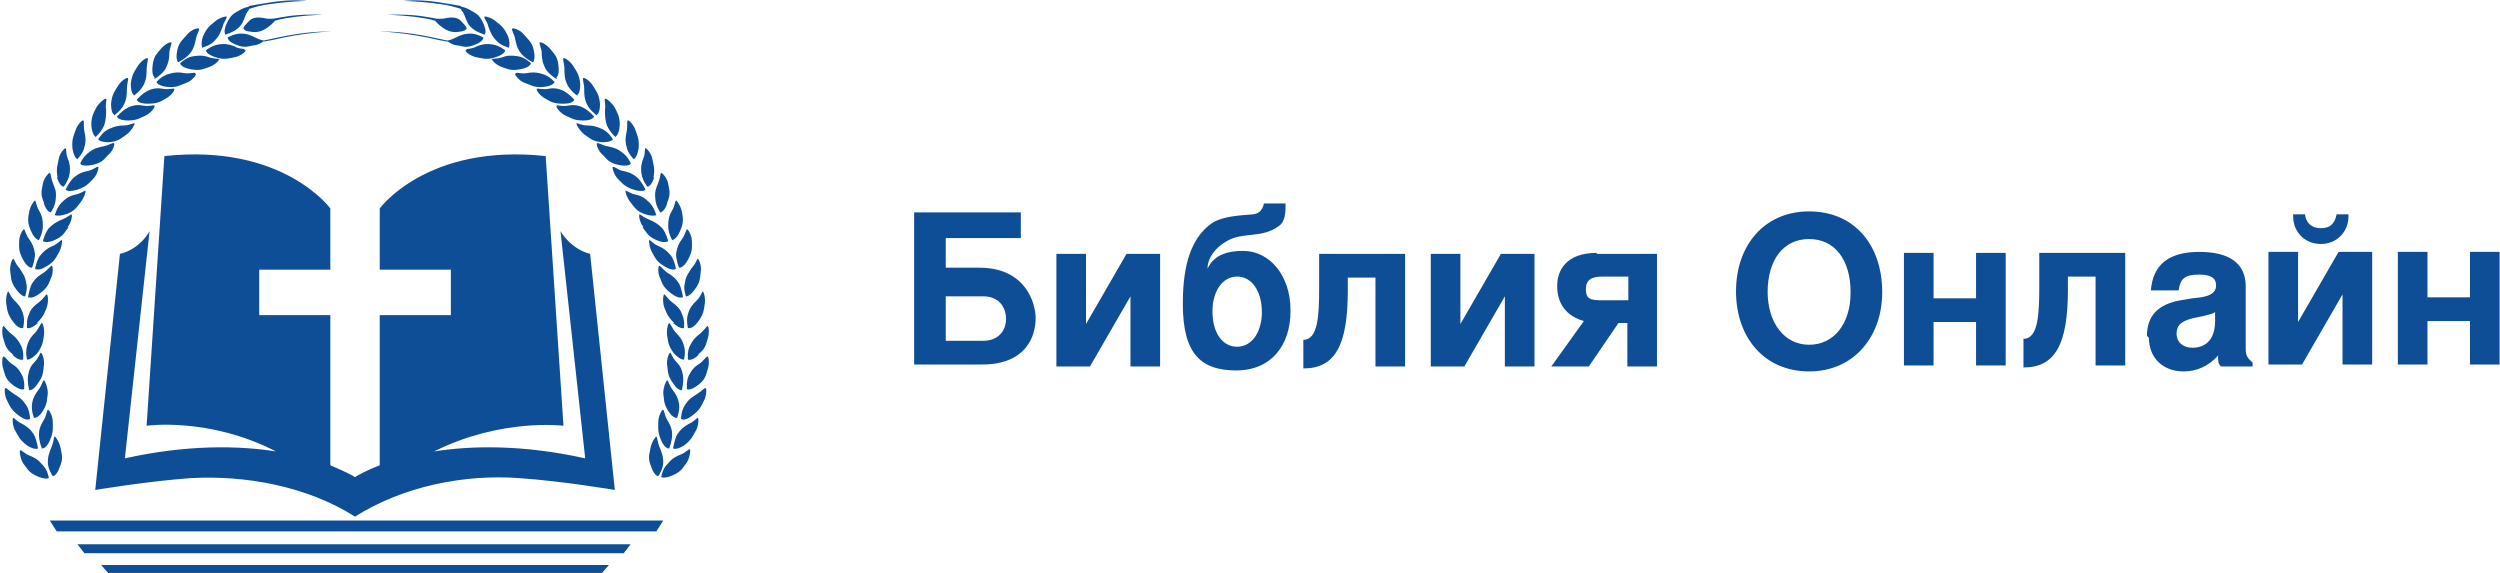 <?xml version="1.0" encoding="UTF-8"?>
<!DOCTYPE svg PUBLIC "-//W3C//DTD SVG 1.1//EN" "http://www.w3.org/Graphics/SVG/1.1/DTD/svg11.dtd">
<!-- Creator: CorelDRAW 2017 -->
<svg xmlns="http://www.w3.org/2000/svg" xml:space="preserve" width="28.498cm" height="6.531cm" version="1.1" style="shape-rendering:geometricPrecision; text-rendering:geometricPrecision; image-rendering:optimizeQuality; fill-rule:evenodd; clip-rule:evenodd"
viewBox="0 0 2530 580"
 xmlns:xlink="http://www.w3.org/1999/xlink">
 <defs>
  <style type="text/css">
   <![CDATA[
    .fil0 {fill:#0E4E96;fill-rule:nonzero}
   ]]>
  </style>
 </defs>
 <g id="图层_x0020_1">
  <g>
   <path id="ZB-LOGO_xff08_在线圣经_xff09_俄语_x0020_20171230" class="fil0" d="M676 469c4,-5 8,-7 13,-9 5,-2 8,-6 9,-5 1,0 0,8 -3,13 -4,5 -5,9 -14,13 -9,4 -12,2 -12,2 0,0 1,-8 6,-13zm-79 -212c-20,-5 -30,-23 -30,-23l25 230c-63,-14 -115,-13 -153,-7 68,-34 131,-26 131,-26l-18 -273c-120,-13 -168,53 -168,53l0 62 72 0 0 46 -72 0 0 152c-13,5 -22,10 -25,12 -3,-2 -11,-6 -25,-12l0 -152 -72 0 0 -46 72 0 0 -62c0,0 -48,-66 -168,-53l-18 273c0,0 63,-9 131,26 -38,-6 -90,-7 -153,7l25 -230c0,0 -9,18 -30,23l-25 239c0,0 54,-9 97,-12 55,-3 117,8 166,39l0 0 0 0c0,0 0,0 0,0l0 0c49,-31 111,-43 166,-39 44,3 97,12 97,12l-25 -239zm12 323l-500 0 -7 -8 514 0 -7 8zm23 -20l-547 0 -7 -9 560 0 -7 9zm-166 -554c-5,-1 -12,-2 -24,-4 -22,-3 -34,-1 -34,-1 0,0 15,0 36,3 9,1 16,3 22,5 1,2 3,4 4,7 2,5 3,9 8,13 5,4 12,6 12,6 0,0 3,-2 -1,-11 -4,-9 -7,-10 -12,-13 -3,-2 -8,-4 -10,-4zm-24 13c-5,-1 -11,-2 -18,-3 -19,-2 -32,-1 -32,-1 0,0 9,0 27,2 7,1 15,2 21,4 0,0 0,0 0,0 2,2 4,5 11,9 7,4 14,2 14,2 0,0 4,0 6,-2 2,-1 1,-3 -5,-9 -6,-6 -16,-2 -19,-2 -2,0 -4,0 -5,0zm10 23c-2,0 -4,-1 -6,-1 -38,-9 -62,-9 -62,-9 0,0 17,-1 44,4 11,2 19,4 24,5 2,0 5,-1 9,-3 4,-2 8,-4 15,-4 6,0 13,4 13,4 0,0 0,4 -8,7 -9,4 -12,2 -18,1 -4,0 -9,-3 -10,-4zm212 400c1,0 1,5 3,10 2,5 4,9 4,16 0,7 -5,14 -5,14 0,0 -4,0 -7,-9 -4,-9 -2,-13 -1,-19 1,-6 5,-12 6,-12zm17 12c0,0 1,-8 4,-14 4,-6 7,-8 12,-11 5,-2 8,-6 9,-6 1,0 1,8 -2,13 -3,5 -4,9 -12,15 -8,5 -11,3 -11,3zm-4 0c0,0 -4,1 -8,-8 -4,-9 -3,-13 -3,-19 0,-6 4,-13 5,-12 1,0 1,5 4,10 3,5 5,9 5,15 0,7 -3,14 -3,14zm12 -30c0,0 0,-8 4,-14 4,-6 7,-8 12,-11 5,-3 8,-7 9,-6 1,0 1,8 -2,13 -3,6 -4,9 -12,15 -8,6 -11,3 -11,3zm-4 -1c0,0 -4,1 -9,-7 -5,-8 -4,-12 -5,-18 0,-6 3,-13 4,-13 1,0 2,5 5,9 3,4 6,8 7,15 1,7 -2,14 -2,14zm10 -29c0,0 -1,-8 2,-14 3,-6 6,-9 11,-12 4,-3 7,-8 8,-7 1,0 2,7 0,13 -2,6 -2,10 -10,16 -8,6 -11,4 -11,4zm-5 1c0,0 -4,1 -9,-7 -6,-8 -5,-12 -6,-18 -1,-6 2,-13 3,-13 1,0 2,5 6,9 4,4 6,8 7,14 1,7 -1,14 -1,14zm17 -36c-7,7 -11,5 -11,5 0,0 -1,-8 2,-14 3,-6 6,-9 10,-12 4,-3 7,-8 8,-8 1,0 2,7 0,13 -2,6 -2,10 -10,16zm-25 -1c-6,-8 -6,-12 -7,-18 -1,-6 1,-13 2,-13 1,0 3,5 6,9 4,4 7,7 9,14 2,7 0,14 0,14 0,0 -3,1 -10,-6zm24 -32c-6,8 -10,6 -10,6 0,0 -2,-8 0,-14 2,-7 5,-10 9,-14 4,-4 5,-8 6,-9 1,0 3,7 2,13 -1,6 -1,10 -7,18zm-24 1c-7,-7 -8,-11 -10,-16 -2,-6 -1,-13 0,-13 1,0 3,4 8,8 4,3 8,6 10,12 3,6 2,14 2,14 0,0 -3,2 -11,-5zm21 -34c-6,8 -9,7 -9,7 0,0 -3,-8 -1,-14 1,-7 4,-10 7,-15 4,-4 5,-9 6,-9 1,0 4,7 3,13 -1,6 0,10 -6,18zm-13 8c0,0 -3,2 -11,-4 -8,-6 -9,-10 -11,-15 -3,-6 -2,-13 -1,-13 1,0 4,4 8,7 5,3 8,5 12,11 3,6 4,14 4,14zm6 -38c-5,9 -9,8 -9,8 0,0 -3,-7 -3,-14 1,-7 3,-11 6,-15 3,-4 4,-9 5,-10 1,0 5,6 5,12 0,6 1,10 -4,19zm-12 9c0,0 -3,3 -11,-2 -9,-5 -10,-9 -13,-14 -3,-5 -4,-13 -3,-13 1,0 4,4 9,6 5,2 9,5 13,10 4,6 5,14 5,14zm-4 -29c0,0 -4,-7 -4,-14 0,-7 1,-11 4,-16 3,-5 3,-10 4,-10 1,0 5,6 6,12 1,6 2,10 -2,19 -4,9 -8,9 -8,9zm-29 -13c-4,-5 -5,-12 -4,-13 1,0 4,3 9,5 5,2 9,4 14,9 4,5 6,13 6,13 0,0 -3,3 -12,-1 -9,-4 -10,-8 -14,-13zm11 -51c-3,10 -7,10 -7,10 0,0 -5,-6 -6,-13 -1,-7 0,-11 2,-16 2,-5 1,-10 2,-10 1,0 6,5 7,11 1,6 3,10 1,19zm-9 13c0,0 -2,3 -12,0 -9,-3 -11,-6 -16,-11 -4,-4 -6,-12 -5,-12 1,-1 5,3 10,4 5,1 9,2 15,7 5,5 8,12 8,12zm22 14c-3,9 -7,9 -7,9 0,0 -5,-7 -5,-14 -1,-7 1,-11 3,-16 2,-5 2,-10 3,-10 1,0 6,5 7,11 1,6 3,10 -1,19zm-10 11c0,0 -2,3 -12,0 -9,-3 -11,-7 -15,-12 -4,-5 -6,-12 -5,-12 1,0 5,3 10,4 5,1 9,3 14,8 5,5 7,13 7,13zm-19 -66c-2,10 -5,10 -5,10 0,0 -6,-6 -7,-12 -2,-7 -1,-11 0,-16 1,-5 0,-10 1,-11 1,-1 6,4 8,10 2,6 4,9 3,19zm-8 15c0,0 -2,3 -12,1 -10,-2 -12,-6 -16,-10 -5,-4 -7,-11 -6,-12 1,-1 5,2 10,3 5,1 10,2 15,6 6,4 9,11 9,11zm-15 -27c0,0 -6,-5 -9,-12 -2,-6 -2,-11 -2,-16 1,-5 -1,-10 0,-11 1,-1 7,4 10,9 3,6 5,9 5,18 -1,10 -4,11 -4,11zm-32 -3c-5,-4 -8,-10 -8,-11 1,-1 5,2 11,2 5,0 10,1 16,4 6,3 10,10 10,10 0,0 -1,3 -11,3 -10,-1 -12,-4 -18,-8zm13 -19c0,0 -7,-5 -10,-11 -3,-6 -3,-11 -3,-16 0,-5 -2,-10 -1,-11 1,-1 7,3 10,8 3,5 6,8 7,18 0,10 -3,11 -3,11zm-41 -10c1,-1 5,1 11,0 5,-1 10,-1 16,2 6,3 11,9 11,9 0,0 -1,4 -11,4 -10,0 -13,-3 -18,-5 -6,-3 -10,-9 -9,-10zm21 -10c0,0 -7,-5 -10,-11 -3,-6 -3,-11 -3,-16 0,-5 -2,-10 -1,-11 1,-1 7,3 10,8 3,5 6,8 7,18 0,10 -3,11 -3,11zm-41 -7c1,-1 5,1 11,0 5,-1 10,-1 16,2 6,3 11,9 11,9 0,0 -1,4 -11,4 -10,0 -13,-2 -18,-5 -6,-3 -10,-9 -9,-10zm20 -10c0,0 -7,-4 -11,-10 -3,-6 -4,-10 -4,-16 0,-5 -3,-10 -2,-11 1,-1 7,2 11,7 4,5 7,7 8,17 1,10 -2,11 -2,11zm-41 -6c1,-1 5,1 11,0 5,-1 10,-1 16,1 7,2 12,8 12,8 0,0 -1,4 -11,5 -10,1 -13,-2 -19,-4 -6,-2 -10,-8 -10,-9zm17 -11c0,0 -7,-3 -12,-9 -4,-5 -5,-10 -6,-15 -1,-5 -4,-9 -3,-10 1,-1 8,1 12,6 4,5 8,7 10,16 2,10 -1,12 -1,12zm-42 -3c1,-1 5,0 11,-2 5,-2 10,-2 16,-1 7,1 13,7 13,7 0,0 0,4 -10,6 -10,2 -13,0 -19,-2 -6,-2 -11,-7 -10,-8zm17 -12c0,0 -8,-2 -12,-7 -5,-5 -6,-9 -8,-14 -1,-5 -5,-9 -4,-10 0,-1 8,1 12,5 5,4 8,6 12,15 3,9 0,12 0,12zm-42 2c0,-1 5,0 10,-3 5,-2 9,-3 16,-2 7,1 13,6 13,6 0,0 0,4 -10,7 -9,3 -13,1 -19,0 -6,-1 -12,-6 -11,-7zm-430 420c-4,-5 -8,-7 -13,-9 -5,-2 -8,-6 -9,-5 -1,0 0,8 3,13 4,5 5,9 14,13 9,4 12,2 12,2 0,0 -1,-8 -6,-13zm210 -464c5,-1 12,-2 24,-4 22,-3 34,-1 34,-1 0,0 -15,0 -36,3 -9,1 -16,3 -22,5 -1,2 -3,4 -4,7 -2,5 -3,9 -8,13 -5,4 -12,6 -12,6 0,0 -3,-2 1,-11 4,-9 7,-10 12,-13 3,-2 8,-4 10,-4zm24 13c5,-1 11,-2 18,-3 19,-2 32,-1 32,-1 0,0 -10,0 -27,2 -7,1 -15,2 -21,4l0 0c-2,2 -4,5 -11,9 -7,4 -14,2 -14,2 0,0 -4,0 -6,-2 -2,-1 -1,-3 5,-9 6,-6 16,-2 19,-2 2,0 4,0 5,0zm50 -4l0 0 0 0 0 0zm-59 27c2,0 4,-1 6,-1 38,-9 62,-9 62,-9 0,0 -17,-1 -44,4 -11,2 -19,4 -24,5 -2,0 -5,-1 -9,-3 -4,-2 -8,-4 -15,-4 -6,0 -13,4 -13,4 0,0 0,4 8,7 9,4 12,2 18,1 4,0 9,-3 10,-4zm-212 400c-1,0 -1,5 -3,10 -2,5 -4,9 -4,16 0,7 5,14 5,14 0,0 4,0 7,-9 4,-9 2,-13 1,-19 -1,-6 -5,-12 -6,-12zm-17 12c0,0 -1,-8 -4,-14 -4,-6 -7,-8 -12,-11 -5,-2 -8,-6 -9,-6 -1,0 -1,8 2,13 3,5 4,9 12,15 8,5 11,3 11,3zm4 0c0,0 4,1 8,-8 4,-9 3,-13 3,-19 0,-6 -4,-13 -5,-12 -1,0 -1,5 -4,10 -3,5 -5,9 -5,15 0,7 3,14 3,14zm-12 -30c0,0 0,-8 -4,-14 -4,-6 -7,-8 -12,-11 -5,-3 -8,-7 -9,-6 -1,0 -1,8 2,13 3,6 4,9 12,15 8,6 11,3 11,3zm4 -1c0,0 4,1 9,-7 5,-8 4,-12 5,-18 0,-6 -3,-13 -4,-13 -1,0 -2,5 -5,9 -3,4 -6,8 -7,15 -1,7 2,14 2,14zm-10 -29c0,0 1,-8 -2,-14 -3,-6 -6,-9 -11,-12 -4,-3 -7,-8 -8,-7 -1,0 -2,7 0,13 2,6 2,10 10,16 8,6 11,4 11,4zm5 1c0,0 4,1 9,-7 6,-8 5,-12 6,-18 1,-6 -2,-13 -3,-13 -1,0 -2,5 -6,9 -4,4 -6,8 -7,14 -1,7 1,14 1,14zm-17 -36c7,7 11,5 11,5 0,0 1,-8 -2,-14 -3,-6 -6,-9 -10,-12 -4,-3 -7,-8 -8,-8 -1,0 -2,7 0,13 2,6 2,10 10,16zm25 -1c6,-8 6,-12 7,-18 1,-6 -1,-13 -2,-13 -1,0 -3,5 -6,9 -4,4 -7,7 -9,14 -2,7 0,14 0,14 0,0 3,1 10,-6zm-24 -32c6,8 10,6 10,6 0,0 2,-8 0,-14 -2,-7 -5,-10 -9,-14 -4,-4 -5,-8 -6,-9 -1,0 -3,7 -2,13 1,6 1,10 7,18zm24 1c7,-7 8,-11 10,-16 2,-6 1,-13 0,-13 -1,0 -3,4 -8,8 -4,3 -8,6 -10,12 -3,6 -2,14 -2,14 0,0 3,2 11,-5zm-21 -34c6,8 9,7 9,7 0,0 3,-8 1,-14 -1,-7 -4,-10 -7,-15 -4,-4 -5,-9 -6,-9 -1,0 -4,7 -3,13 1,6 0,10 6,18zm13 8c0,0 3,2 11,-4 8,-6 9,-10 11,-15 3,-6 2,-13 1,-13 -1,0 -4,4 -8,7 -5,3 -8,5 -12,11 -3,6 -4,14 -4,14zm-6 -38c5,9 9,8 9,8 0,0 3,-7 3,-14 -1,-7 -3,-11 -6,-15 -3,-4 -4,-9 -5,-10 -1,0 -5,6 -5,12 0,6 -1,10 4,19zm12 9c0,0 3,3 11,-2 9,-5 10,-9 13,-14 3,-5 4,-13 3,-13 -1,0 -4,4 -9,6 -5,2 -9,5 -13,10 -4,6 -5,14 -5,14zm4 -29c0,0 4,-7 4,-14 0,-7 -1,-11 -4,-16 -3,-5 -3,-10 -4,-10 -1,0 -5,6 -6,12 -1,6 -2,10 2,19 4,9 8,9 8,9zm29 -13c4,-5 5,-12 4,-13 -1,0 -4,3 -9,5 -5,2 -9,4 -14,9 -4,5 -6,13 -6,13 0,0 3,3 12,-1 9,-4 10,-8 14,-13zm-11 -51c3,10 7,10 7,10 0,0 5,-6 6,-13 1,-7 0,-11 -2,-16 -2,-5 -1,-10 -2,-10 -1,0 -6,5 -7,11 -1,6 -3,10 -1,19zm9 13c0,0 2,3 12,0 9,-3 11,-6 16,-11 4,-4 6,-12 5,-12 -1,-1 -5,3 -10,4 -5,1 -9,2 -15,7 -5,5 -8,12 -8,12zm-22 14c3,9 7,9 7,9 0,0 5,-7 5,-14 1,-7 -1,-11 -3,-16 -2,-5 -2,-10 -3,-10 -1,0 -6,5 -7,11 -1,6 -3,10 1,19zm10 11c0,0 2,3 12,0 9,-3 11,-7 15,-12 4,-5 6,-12 5,-12 -1,0 -5,3 -10,4 -5,1 -9,3 -14,8 -5,5 -7,13 -7,13zm19 -66c2,10 5,10 5,10 0,0 6,-6 7,-12 2,-7 1,-11 0,-16 -1,-5 0,-10 -1,-11 -1,-1 -6,4 -8,10 -2,6 -4,9 -3,19zm8 15c0,0 2,3 12,1 10,-2 12,-6 16,-10 5,-4 7,-11 6,-12 -1,-1 -5,2 -10,3 -5,1 -10,2 -15,6 -6,4 -9,11 -9,11zm15 -27c0,0 6,-5 9,-12 2,-6 2,-11 2,-16 -1,-5 1,-10 0,-11 -1,-1 -7,4 -10,9 -3,6 -5,9 -5,18 1,10 4,11 4,11zm32 -3c5,-4 8,-10 8,-11 -1,-1 -5,2 -11,2 -5,0 -10,1 -16,4 -6,3 -10,10 -10,10 0,0 1,3 11,3 10,-1 12,-4 18,-8zm-13 -19c0,0 7,-5 10,-11 3,-6 3,-11 3,-16 0,-5 2,-10 1,-11 -1,-1 -7,3 -10,8 -3,5 -6,8 -7,18 0,10 3,11 3,11zm41 -10c-1,-1 -5,1 -11,0 -5,-1 -10,-1 -16,2 -6,3 -11,9 -11,9 0,0 1,4 11,4 10,0 13,-3 18,-5 6,-3 10,-9 9,-10zm-21 -10c0,0 7,-5 10,-11 3,-6 3,-11 3,-16 0,-5 2,-10 1,-11 -1,-1 -7,3 -10,8 -3,5 -6,8 -7,18 0,10 3,11 3,11zm41 -7c-1,-1 -5,1 -11,0 -5,-1 -10,-1 -16,2 -6,3 -11,9 -11,9 0,0 1,4 11,4 10,0 13,-2 18,-5 6,-3 10,-9 9,-10zm-20 -10c0,0 7,-4 11,-10 3,-6 4,-10 4,-16 0,-5 3,-10 2,-11 -1,-1 -7,2 -11,7 -4,5 -7,7 -8,17 -1,10 2,11 2,11zm41 -6c-1,-1 -5,1 -11,0 -5,-1 -10,-1 -16,1 -7,2 -12,8 -12,8 0,0 1,4 11,5 10,1 13,-2 19,-4 6,-2 10,-8 10,-9zm-17 -11c0,0 7,-3 12,-9 4,-5 5,-10 6,-15 1,-5 4,-9 3,-10 -1,-1 -8,1 -12,6 -4,5 -8,7 -10,16 -2,10 1,12 1,12zm42 -3c-1,-1 -5,0 -11,-2 -5,-2 -10,-2 -16,-1 -7,1 -13,7 -13,7 0,0 0,4 10,6 10,2 13,0 19,-2 6,-2 11,-7 10,-8zm-17 -12c0,0 8,-2 12,-7 5,-5 6,-9 8,-14 1,-5 5,-9 4,-10 0,-1 -8,1 -12,5 -5,4 -8,6 -12,15 -3,9 0,12 0,12zm42 2c0,-1 -5,0 -10,-3 -5,-2 -9,-3 -16,-2 -7,1 -13,6 -13,6 0,0 0,4 10,7 9,3 13,1 19,0 6,-1 12,-6 11,-7zm417 488l-607 0 -7 -11 621 0 -7 11z"/>
  </g>
  <path id="ZB-LOGO_xff08_在线圣经_xff09_俄语_x0020_20171230_0" class="fil0" d="M994 369l-69 0 0 -154 108 0 0 26 -76 0 0 30 34 0c47,0 57,36 57,51 0,20 -11,47 -54,47zm1463 -114l0 46 43 0 0 -46 30 0 0 114 -30 0 0 -44 -43 0 0 44 -30 0 0 -114 30 0zm-131 0l0 71 41 -71 34 0 0 114 -30 0 0 -71 -41 71 -34 0 0 -114 30 0zm51 -36l0 0c0,16 -12,28 -28,28 -16,0 -28,-12 -28,-28l0 -2 12 0c1,9 7,14 16,14 9,0 14,-4 16,-14l12 0 0 2zm-204 121c0,-20 11,-32 34,-36l12 -2c10,-1 24,-2 24,-13 0,-8 -6,-11 -17,-11 -15,0 -19,4 -21,16l-28 0c2,-26 18,-39 49,-39 31,0 47,12 47,35l0 63c0,6 1,9 7,14l0 4 -32 0c-3,-3 -3,-5 -3,-11 -10,11 -22,16 -35,16 -21,0 -35,-14 -35,-34zm69 -24l0 0c-3,2 -5,2 -12,4l-10 2c-12,3 -17,7 -17,16 0,8 6,14 16,14 15,0 23,-10 23,-27l0 -8zm-91 -60l0 114 -30 0 0 -90 -28 0 0 13c0,56 -13,79 -45,79l0 -29c15,0 16,-25 16,-53l0 -34 87 0zm-194 0l0 46 43 0 0 -46 30 0 0 114 -30 0 0 -44 -43 0 0 44 -30 0 0 -114 30 0zm-126 -42c45,0 74,33 74,82 0,44 -28,80 -74,80 -45,0 -74,-34 -74,-81 0,-47 29,-81 74,-81zm-42 81l0 0c0,32 17,54 42,54 25,0 42,-21 42,-53 0,-33 -16,-54 -42,-54 -26,0 -42,21 -42,54zm-173 -38l61 0 0 114 -30 0 0 -44 -9 0 -30 44 -38 0 33 -46c-18,-5 -27,-18 -27,-35l0 -1c0,-14 8,-33 40,-33zm32 23l0 0 -26 0c-11,0 -17,3 -17,13 0,10 5,11 17,11l26 0 0 -24zm-170 -23l0 71 41 -71 34 0 0 114 -30 0 0 -71 -41 71 -34 0 0 -114 30 0zm-56 0l0 114 -30 0 0 -90 -28 0 0 13c0,56 -13,79 -45,79l0 -29c15,0 16,-25 16,-53l0 -34 87 0zm-116 58c0,34 -19,60 -55,60 -34,0 -54,-15 -54,-67 0,-29 4,-66 31,-83 10,-6 27,-7 40,-8 10,-1 11,-11 11,-11l22 0c0,9 0,18 -7,23 -18,13 -37,5 -54,16 -10,6 -18,16 -18,27 7,-15 22,-18 36,-18 27,0 48,25 48,60zm-79 0l0 0c0,22 10,36 25,36 15,0 25,-15 25,-35 0,-21 -10,-36 -25,-36 -15,0 -25,15 -25,35zm-128 -58l0 71 41 -71 34 0 0 114 -30 0 0 -71 -41 71 -34 0 0 -114 30 0zm-142 88l0 0 38 0c15,0 23,-10 23,-22 0,-13 -8,-23 -23,-23l-38 0 0 45z"/>
 </g>
</svg>

